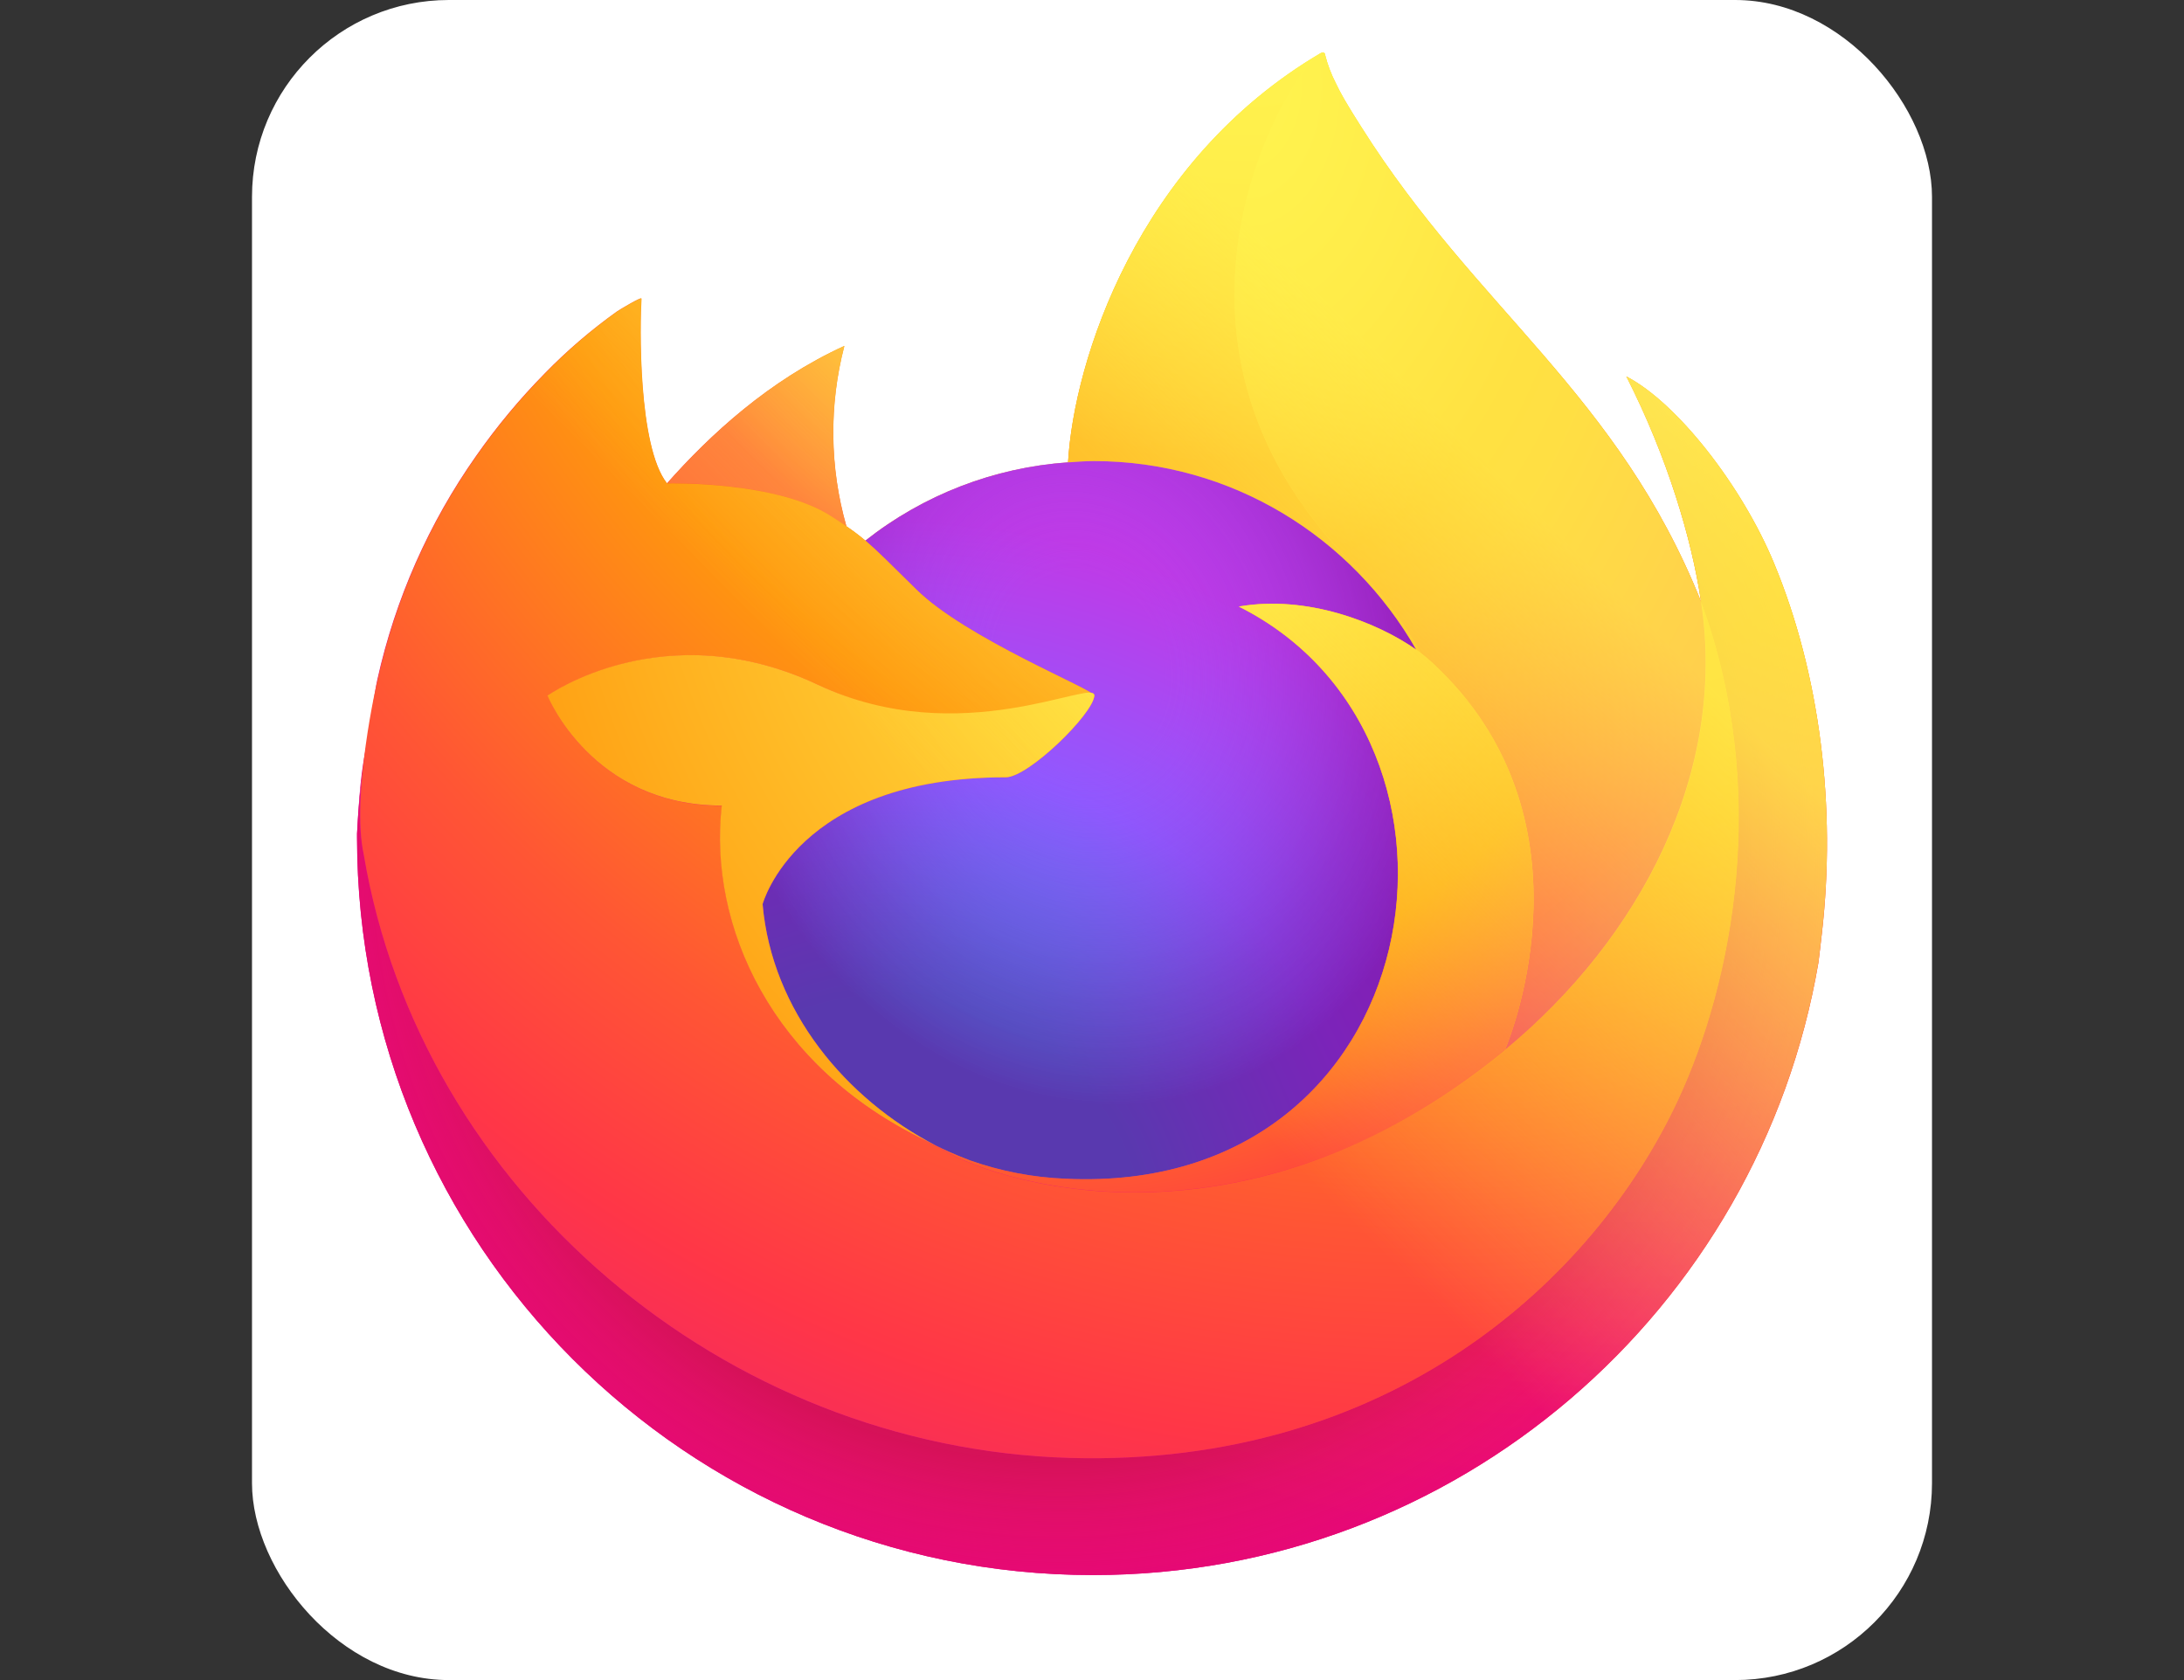 <svg xmlns="http://www.w3.org/2000/svg" width="104" height="80" viewBox="0 0 104 80" fill="none"><rect x="0" y="0" width="104" height="80" fill="#333333" stroke="none"/><rect x="12" width="80" height="80" rx="9.375" fill="white"></rect><path d="M84.476 26.816C82.954 23.143 79.868 19.178 77.446 17.926C79.418 21.8 80.558 25.686 80.994 28.586C80.994 28.586 80.994 28.607 81.001 28.645C77.039 18.744 70.319 14.752 64.832 6.06C64.553 5.622 64.276 5.183 64.005 4.714C63.852 4.45 63.728 4.21 63.62 3.983C63.393 3.544 63.217 3.079 63.096 2.599C63.097 2.577 63.09 2.554 63.075 2.537C63.061 2.519 63.04 2.508 63.018 2.504C62.996 2.499 62.974 2.499 62.952 2.504C62.946 2.507 62.941 2.51 62.936 2.515C62.927 2.515 62.919 2.525 62.91 2.528L62.924 2.509C54.121 7.677 51.134 17.236 50.86 22.02C47.342 22.261 43.978 23.559 41.208 25.745C40.918 25.5 40.615 25.27 40.3 25.058C39.502 22.257 39.468 19.292 40.203 16.473C36.602 18.117 33.802 20.712 31.767 23.008H31.751C30.361 21.244 30.459 15.425 30.537 14.211C30.521 14.135 29.502 14.741 29.371 14.834C28.144 15.71 26.998 16.694 25.945 17.774C24.747 18.991 23.652 20.307 22.673 21.707C20.419 24.908 18.82 28.525 17.97 32.349C17.954 32.425 17.939 32.504 17.923 32.582C17.858 32.89 17.62 34.438 17.578 34.774V34.852C17.268 36.451 17.075 38.07 17 39.698V39.877C17 59.274 32.691 75 52.045 75C69.38 75 83.772 62.387 86.591 45.82C86.649 45.371 86.697 44.918 86.75 44.465C87.447 38.441 86.672 32.11 84.476 26.816ZM44.082 54.31C44.245 54.387 44.4 54.473 44.567 54.549L44.591 54.564C44.423 54.482 44.252 54.397 44.083 54.31H44.082ZM81.004 28.661V28.627V28.665V28.661Z" fill="url(#paint0_linear_8330_21347)"></path><path d="M84.476 26.816C82.953 23.143 79.868 19.178 77.445 17.926C79.417 21.8 80.558 25.686 80.993 28.586V28.657C84.301 37.643 82.499 46.78 79.903 52.363C75.887 61 66.164 69.854 50.944 69.423C34.514 68.955 20.028 56.721 17.323 40.71C16.83 38.183 17.323 36.902 17.571 34.851C17.269 36.431 17.154 36.889 17.004 39.697V39.877C17.004 59.274 32.695 75 52.049 75C69.384 75 83.776 62.387 86.595 45.82C86.653 45.371 86.701 44.918 86.754 44.465C87.446 38.441 86.672 32.109 84.476 26.816V26.816Z" fill="url(#paint1_radial_8330_21347)"></path><path d="M84.476 26.816C82.953 23.143 79.868 19.178 77.445 17.926C79.417 21.8 80.558 25.686 80.993 28.586V28.657C84.301 37.643 82.499 46.78 79.903 52.363C75.887 61 66.164 69.854 50.944 69.423C34.514 68.955 20.028 56.721 17.323 40.71C16.83 38.183 17.323 36.902 17.571 34.851C17.269 36.431 17.154 36.889 17.004 39.697V39.877C17.004 59.274 32.695 75 52.049 75C69.384 75 83.776 62.387 86.595 45.82C86.653 45.371 86.701 44.918 86.754 44.465C87.446 38.441 86.672 32.109 84.476 26.816V26.816Z" fill="url(#paint2_radial_8330_21347)"></path><path d="M67.446 30.944C67.523 30.997 67.592 31.052 67.665 31.106C66.785 29.541 65.689 28.108 64.41 26.85C53.516 15.932 61.554 3.177 62.909 2.528L62.924 2.509C54.12 7.677 51.133 17.236 50.859 22.02C51.268 21.992 51.675 21.957 52.09 21.957C58.66 21.957 64.382 25.578 67.446 30.944Z" fill="url(#paint3_radial_8330_21347)"></path><path d="M52.112 33.124C52.055 34.001 48.975 37.012 47.898 37.012C37.932 37.012 36.315 43.054 36.315 43.054C36.752 48.142 40.29 52.333 44.57 54.55C44.765 54.651 44.962 54.741 45.153 54.832C45.496 54.978 45.84 55.124 46.183 55.254C47.651 55.773 49.188 56.069 50.743 56.131C68.21 56.952 71.596 35.2 58.989 28.883C62.217 28.32 65.568 29.622 67.439 30.939C64.376 25.574 58.653 21.953 52.083 21.953C51.667 21.953 51.26 21.988 50.852 22.015C47.337 22.26 43.976 23.559 41.209 25.745C41.744 26.2 42.347 26.805 43.618 28.059C46 30.415 52.099 32.839 52.112 33.124V33.124Z" fill="url(#paint4_radial_8330_21347)"></path><path d="M52.112 33.124C52.055 34.001 48.975 37.012 47.898 37.012C37.932 37.012 36.315 43.054 36.315 43.054C36.752 48.142 40.29 52.333 44.57 54.55C44.765 54.651 44.962 54.741 45.153 54.832C45.496 54.978 45.84 55.124 46.183 55.254C47.651 55.773 49.188 56.069 50.743 56.131C68.21 56.952 71.596 35.2 58.989 28.883C62.217 28.32 65.568 29.622 67.439 30.939C64.376 25.574 58.653 21.953 52.083 21.953C51.667 21.953 51.26 21.988 50.852 22.015C47.337 22.26 43.976 23.559 41.209 25.745C41.744 26.2 42.347 26.805 43.618 28.059C46 30.415 52.099 32.839 52.112 33.124V33.124Z" fill="url(#paint5_radial_8330_21347)"></path><path d="M39.578 24.578C39.863 24.762 40.096 24.917 40.307 25.058C39.509 22.257 39.475 19.292 40.21 16.474C36.609 18.118 33.809 20.712 31.773 23.008C31.938 23.004 37.022 22.912 39.578 24.578V24.578Z" fill="url(#paint6_radial_8330_21347)"></path><path d="M17.325 40.71C20.03 56.721 34.515 68.955 50.957 69.423C66.177 69.854 75.894 61 79.916 52.363C82.512 46.779 84.314 37.643 81.007 28.657V28.59C81.007 28.599 81.007 28.611 81.014 28.649C82.256 36.785 78.128 44.667 71.674 49.997C71.667 50.012 71.661 50.027 71.655 50.042C59.077 60.306 47.042 56.234 44.605 54.573C44.436 54.491 44.265 54.406 44.096 54.318C36.762 50.811 33.733 44.11 34.382 38.368C28.192 38.368 26.08 33.133 26.08 33.133C26.08 33.133 31.639 29.16 38.966 32.615C45.751 35.816 52.124 33.134 52.124 33.133C52.111 32.848 46.012 30.416 43.634 28.067C42.364 26.813 41.76 26.208 41.225 25.753C40.935 25.508 40.632 25.279 40.318 25.067C40.109 24.921 39.88 24.774 39.588 24.586C37.032 22.92 31.948 23.012 31.781 23.016H31.765C30.375 21.252 30.473 15.434 30.551 14.22C30.535 14.143 29.516 14.75 29.385 14.842C28.158 15.719 27.012 16.703 25.959 17.783C24.761 19 23.666 20.316 22.687 21.715C20.433 24.917 18.834 28.534 17.984 32.358C17.956 32.425 16.709 37.881 17.325 40.71V40.71Z" fill="url(#paint7_radial_8330_21347)"></path><path d="M64.409 26.85C65.689 28.108 66.785 29.541 67.664 31.106C67.847 31.243 68.022 31.389 68.189 31.544C76.134 38.875 71.978 49.253 71.662 49.998C78.116 44.668 82.244 36.786 81.002 28.65C77.04 18.744 70.32 14.752 64.832 6.06C64.554 5.622 64.277 5.183 64.005 4.714C63.852 4.45 63.728 4.21 63.62 3.983C63.393 3.544 63.217 3.079 63.097 2.599C63.098 2.577 63.09 2.554 63.076 2.537C63.061 2.519 63.041 2.508 63.018 2.504C62.997 2.499 62.974 2.499 62.953 2.504C62.947 2.507 62.941 2.51 62.937 2.515C62.928 2.515 62.919 2.525 62.91 2.528C61.554 3.177 53.516 15.932 64.409 26.85V26.85Z" fill="url(#paint8_radial_8330_21347)"></path><path d="M68.187 31.537C68.019 31.382 67.844 31.236 67.662 31.099C67.59 31.044 67.516 30.99 67.443 30.936C65.572 29.621 62.221 28.317 58.994 28.88C71.599 35.197 68.215 56.949 50.747 56.128C49.192 56.066 47.655 55.77 46.187 55.251C45.844 55.123 45.5 54.981 45.157 54.829C44.959 54.738 44.762 54.648 44.574 54.547L44.598 54.561C47.034 56.227 59.07 60.299 71.647 50.031C71.647 50.031 71.655 50.012 71.666 49.985C71.978 49.253 76.134 38.875 68.187 31.537Z" fill="url(#paint9_radial_8330_21347)"></path><path d="M36.314 43.053C36.314 43.053 37.931 37.012 47.897 37.012C48.975 37.012 52.055 33.998 52.112 33.124C52.169 32.25 45.739 35.807 38.954 32.607C31.627 29.152 26.068 33.124 26.068 33.124C26.068 33.124 28.18 38.359 34.37 38.359C33.721 44.101 36.75 50.797 44.084 54.31C44.247 54.387 44.402 54.474 44.57 54.55C40.29 52.337 36.756 48.142 36.314 43.053Z" fill="url(#paint10_radial_8330_21347)"></path><path d="M84.476 26.816C82.954 23.143 79.868 19.178 77.446 17.926C79.418 21.8 80.558 25.686 80.994 28.586C80.994 28.586 80.994 28.607 81.001 28.645C77.039 18.744 70.319 14.752 64.832 6.06C64.553 5.622 64.276 5.183 64.005 4.714C63.852 4.45 63.728 4.21 63.62 3.983C63.393 3.544 63.217 3.079 63.096 2.599C63.097 2.577 63.09 2.554 63.075 2.537C63.061 2.519 63.04 2.508 63.018 2.504C62.996 2.499 62.974 2.499 62.952 2.504C62.946 2.507 62.941 2.51 62.936 2.515C62.927 2.515 62.919 2.525 62.91 2.528L62.924 2.509C54.121 7.677 51.134 17.236 50.86 22.02C51.268 21.992 51.675 21.957 52.091 21.957C58.66 21.957 64.383 25.578 67.447 30.943C65.576 29.628 62.224 28.325 58.997 28.887C71.603 35.204 68.218 56.956 50.751 56.135C49.195 56.073 47.658 55.777 46.191 55.258C45.848 55.13 45.504 54.988 45.161 54.836C44.963 54.745 44.766 54.655 44.578 54.554L44.601 54.568C44.432 54.486 44.261 54.402 44.092 54.314C44.255 54.392 44.41 54.478 44.578 54.554C40.289 52.337 36.755 48.142 36.313 43.053C36.313 43.053 37.931 37.011 47.897 37.011C48.974 37.011 52.054 33.998 52.111 33.124C52.098 32.839 45.999 30.407 43.621 28.058C42.351 26.805 41.747 26.2 41.212 25.745C40.922 25.5 40.62 25.27 40.305 25.058C39.506 22.257 39.473 19.292 40.207 16.473C36.607 18.117 33.807 20.712 31.771 23.008H31.755C30.365 21.244 30.463 15.425 30.542 14.211C30.526 14.135 29.506 14.741 29.375 14.834C28.149 15.71 27.002 16.694 25.95 17.774C24.751 18.991 23.657 20.307 22.677 21.707C20.423 24.908 18.825 28.525 17.974 32.349C17.958 32.425 17.944 32.504 17.927 32.582C17.862 32.89 17.564 34.46 17.523 34.796C17.523 34.822 17.523 34.771 17.523 34.796C17.25 36.418 17.076 38.055 17 39.698V39.877C17 59.274 32.691 75 52.045 75C69.38 75 83.772 62.387 86.591 45.82C86.649 45.371 86.697 44.918 86.75 44.465C87.447 38.441 86.672 32.11 84.476 26.816ZM81 28.62V28.658V28.62Z" fill="url(#paint11_linear_8330_21347)"></path><defs><linearGradient id="paint0_linear_8330_21347" x1="79.838" y1="13.732" x2="21.535" y2="69.859" gradientUnits="userSpaceOnUse"><stop offset="0.05" stop-color="#FFF44F"></stop><stop offset="0.11" stop-color="#FFE847"></stop><stop offset="0.22" stop-color="#FFC830"></stop><stop offset="0.37" stop-color="#FF980E"></stop><stop offset="0.4" stop-color="#FF8B16"></stop><stop offset="0.46" stop-color="#FF672A"></stop><stop offset="0.53" stop-color="#FF3647"></stop><stop offset="0.7" stop-color="#E31587"></stop></linearGradient><radialGradient id="paint1_radial_8330_21347" cx="0" cy="0" r="1" gradientUnits="userSpaceOnUse" gradientTransform="translate(77.148 10.547) scale(73.062 73.222)"><stop offset="0.13" stop-color="#FFBD4F"></stop><stop offset="0.19" stop-color="#FFAC31"></stop><stop offset="0.25" stop-color="#FF9D17"></stop><stop offset="0.28" stop-color="#FF980E"></stop><stop offset="0.4" stop-color="#FF563B"></stop><stop offset="0.47" stop-color="#FF3750"></stop><stop offset="0.71" stop-color="#F5156C"></stop><stop offset="0.78" stop-color="#EB0878"></stop><stop offset="0.86" stop-color="#E50080"></stop></radialGradient><radialGradient id="paint2_radial_8330_21347" cx="0" cy="0" r="1" gradientUnits="userSpaceOnUse" gradientTransform="translate(50.451 40.481) scale(73.062 73.222)"><stop offset="0.3" stop-color="#960E18"></stop><stop offset="0.35" stop-color="#B11927" stop-opacity="0.74"></stop><stop offset="0.43" stop-color="#DB293D" stop-opacity="0.34"></stop><stop offset="0.5" stop-color="#F5334B" stop-opacity="0.09"></stop><stop offset="0.53" stop-color="#FF3750" stop-opacity="0"></stop></radialGradient><radialGradient id="paint3_radial_8330_21347" cx="0" cy="0" r="1" gradientUnits="userSpaceOnUse" gradientTransform="translate(59.262 -6.07) scale(52.93 53.046)"><stop offset="0.13" stop-color="#FFF44F"></stop><stop offset="0.25" stop-color="#FFDC3E"></stop><stop offset="0.51" stop-color="#FF9D12"></stop><stop offset="0.53" stop-color="#FF980E"></stop></radialGradient><radialGradient id="paint4_radial_8330_21347" cx="0" cy="0" r="1" gradientUnits="userSpaceOnUse" gradientTransform="translate(42.372 59.608) scale(34.787 34.864)"><stop offset="0.35" stop-color="#3A8EE6"></stop><stop offset="0.47" stop-color="#5C79F0"></stop><stop offset="0.67" stop-color="#9059FF"></stop><stop offset="1" stop-color="#C139E6"></stop></radialGradient><radialGradient id="paint5_radial_8330_21347" cx="0" cy="0" r="1" gradientUnits="userSpaceOnUse" gradientTransform="translate(51.502 31.779) rotate(-13.927) scale(18.433 21.696)"><stop offset="0.21" stop-color="#9059FF" stop-opacity="0"></stop><stop offset="0.28" stop-color="#8C4FF3" stop-opacity="0.06"></stop><stop offset="0.75" stop-color="#7716A8" stop-opacity="0.45"></stop><stop offset="0.97" stop-color="#6E008B" stop-opacity="0.6"></stop></radialGradient><radialGradient id="paint6_radial_8330_21347" cx="0" cy="0" r="1" gradientUnits="userSpaceOnUse" gradientTransform="translate(49.528 7.551) scale(25.027 25.082)"><stop stop-color="#FFE226"></stop><stop offset="0.12" stop-color="#FFDB27"></stop><stop offset="0.3" stop-color="#FFC82A"></stop><stop offset="0.5" stop-color="#FFA930"></stop><stop offset="0.73" stop-color="#FF7E37"></stop><stop offset="0.79" stop-color="#FF7139"></stop></radialGradient><radialGradient id="paint7_radial_8330_21347" cx="0" cy="0" r="1" gradientUnits="userSpaceOnUse" gradientTransform="translate(69.202 -8.358) scale(106.777 107.011)"><stop offset="0.11" stop-color="#FFF44F"></stop><stop offset="0.46" stop-color="#FF980E"></stop><stop offset="0.62" stop-color="#FF5634"></stop><stop offset="0.72" stop-color="#FF3647"></stop><stop offset="0.9" stop-color="#E31587"></stop></radialGradient><radialGradient id="paint8_radial_8330_21347" cx="0" cy="0" r="1" gradientUnits="userSpaceOnUse" gradientTransform="translate(58.88 3.334) rotate(84.245) scale(77.999 51.136)"><stop stop-color="#FFF44F"></stop><stop offset="0.06" stop-color="#FFE847"></stop><stop offset="0.17" stop-color="#FFC830"></stop><stop offset="0.3" stop-color="#FF980E"></stop><stop offset="0.36" stop-color="#FF8B16"></stop><stop offset="0.45" stop-color="#FF672A"></stop><stop offset="0.57" stop-color="#FF3647"></stop><stop offset="0.74" stop-color="#E31587"></stop></radialGradient><radialGradient id="paint9_radial_8330_21347" cx="0" cy="0" r="1" gradientUnits="userSpaceOnUse" gradientTransform="translate(48.94 16.84) scale(66.661 66.808)"><stop offset="0.14" stop-color="#FFF44F"></stop><stop offset="0.48" stop-color="#FF980E"></stop><stop offset="0.59" stop-color="#FF5634"></stop><stop offset="0.66" stop-color="#FF3647"></stop><stop offset="0.9" stop-color="#E31587"></stop></radialGradient><radialGradient id="paint10_radial_8330_21347" cx="0" cy="0" r="1" gradientUnits="userSpaceOnUse" gradientTransform="translate(66.537 20.751) scale(72.961 73.121)"><stop offset="0.09" stop-color="#FFF44F"></stop><stop offset="0.23" stop-color="#FFE141"></stop><stop offset="0.51" stop-color="#FFAF1E"></stop><stop offset="0.63" stop-color="#FF980E"></stop></radialGradient><linearGradient id="paint11_linear_8330_21347" x1="79.138" y1="13.431" x2="29.526" y2="62.935" gradientUnits="userSpaceOnUse"><stop offset="0.17" stop-color="#FFF44F" stop-opacity="0.8"></stop><stop offset="0.27" stop-color="#FFF44F" stop-opacity="0.63"></stop><stop offset="0.49" stop-color="#FFF44F" stop-opacity="0.22"></stop><stop offset="0.6" stop-color="#FFF44F" stop-opacity="0"></stop></linearGradient></defs></svg>